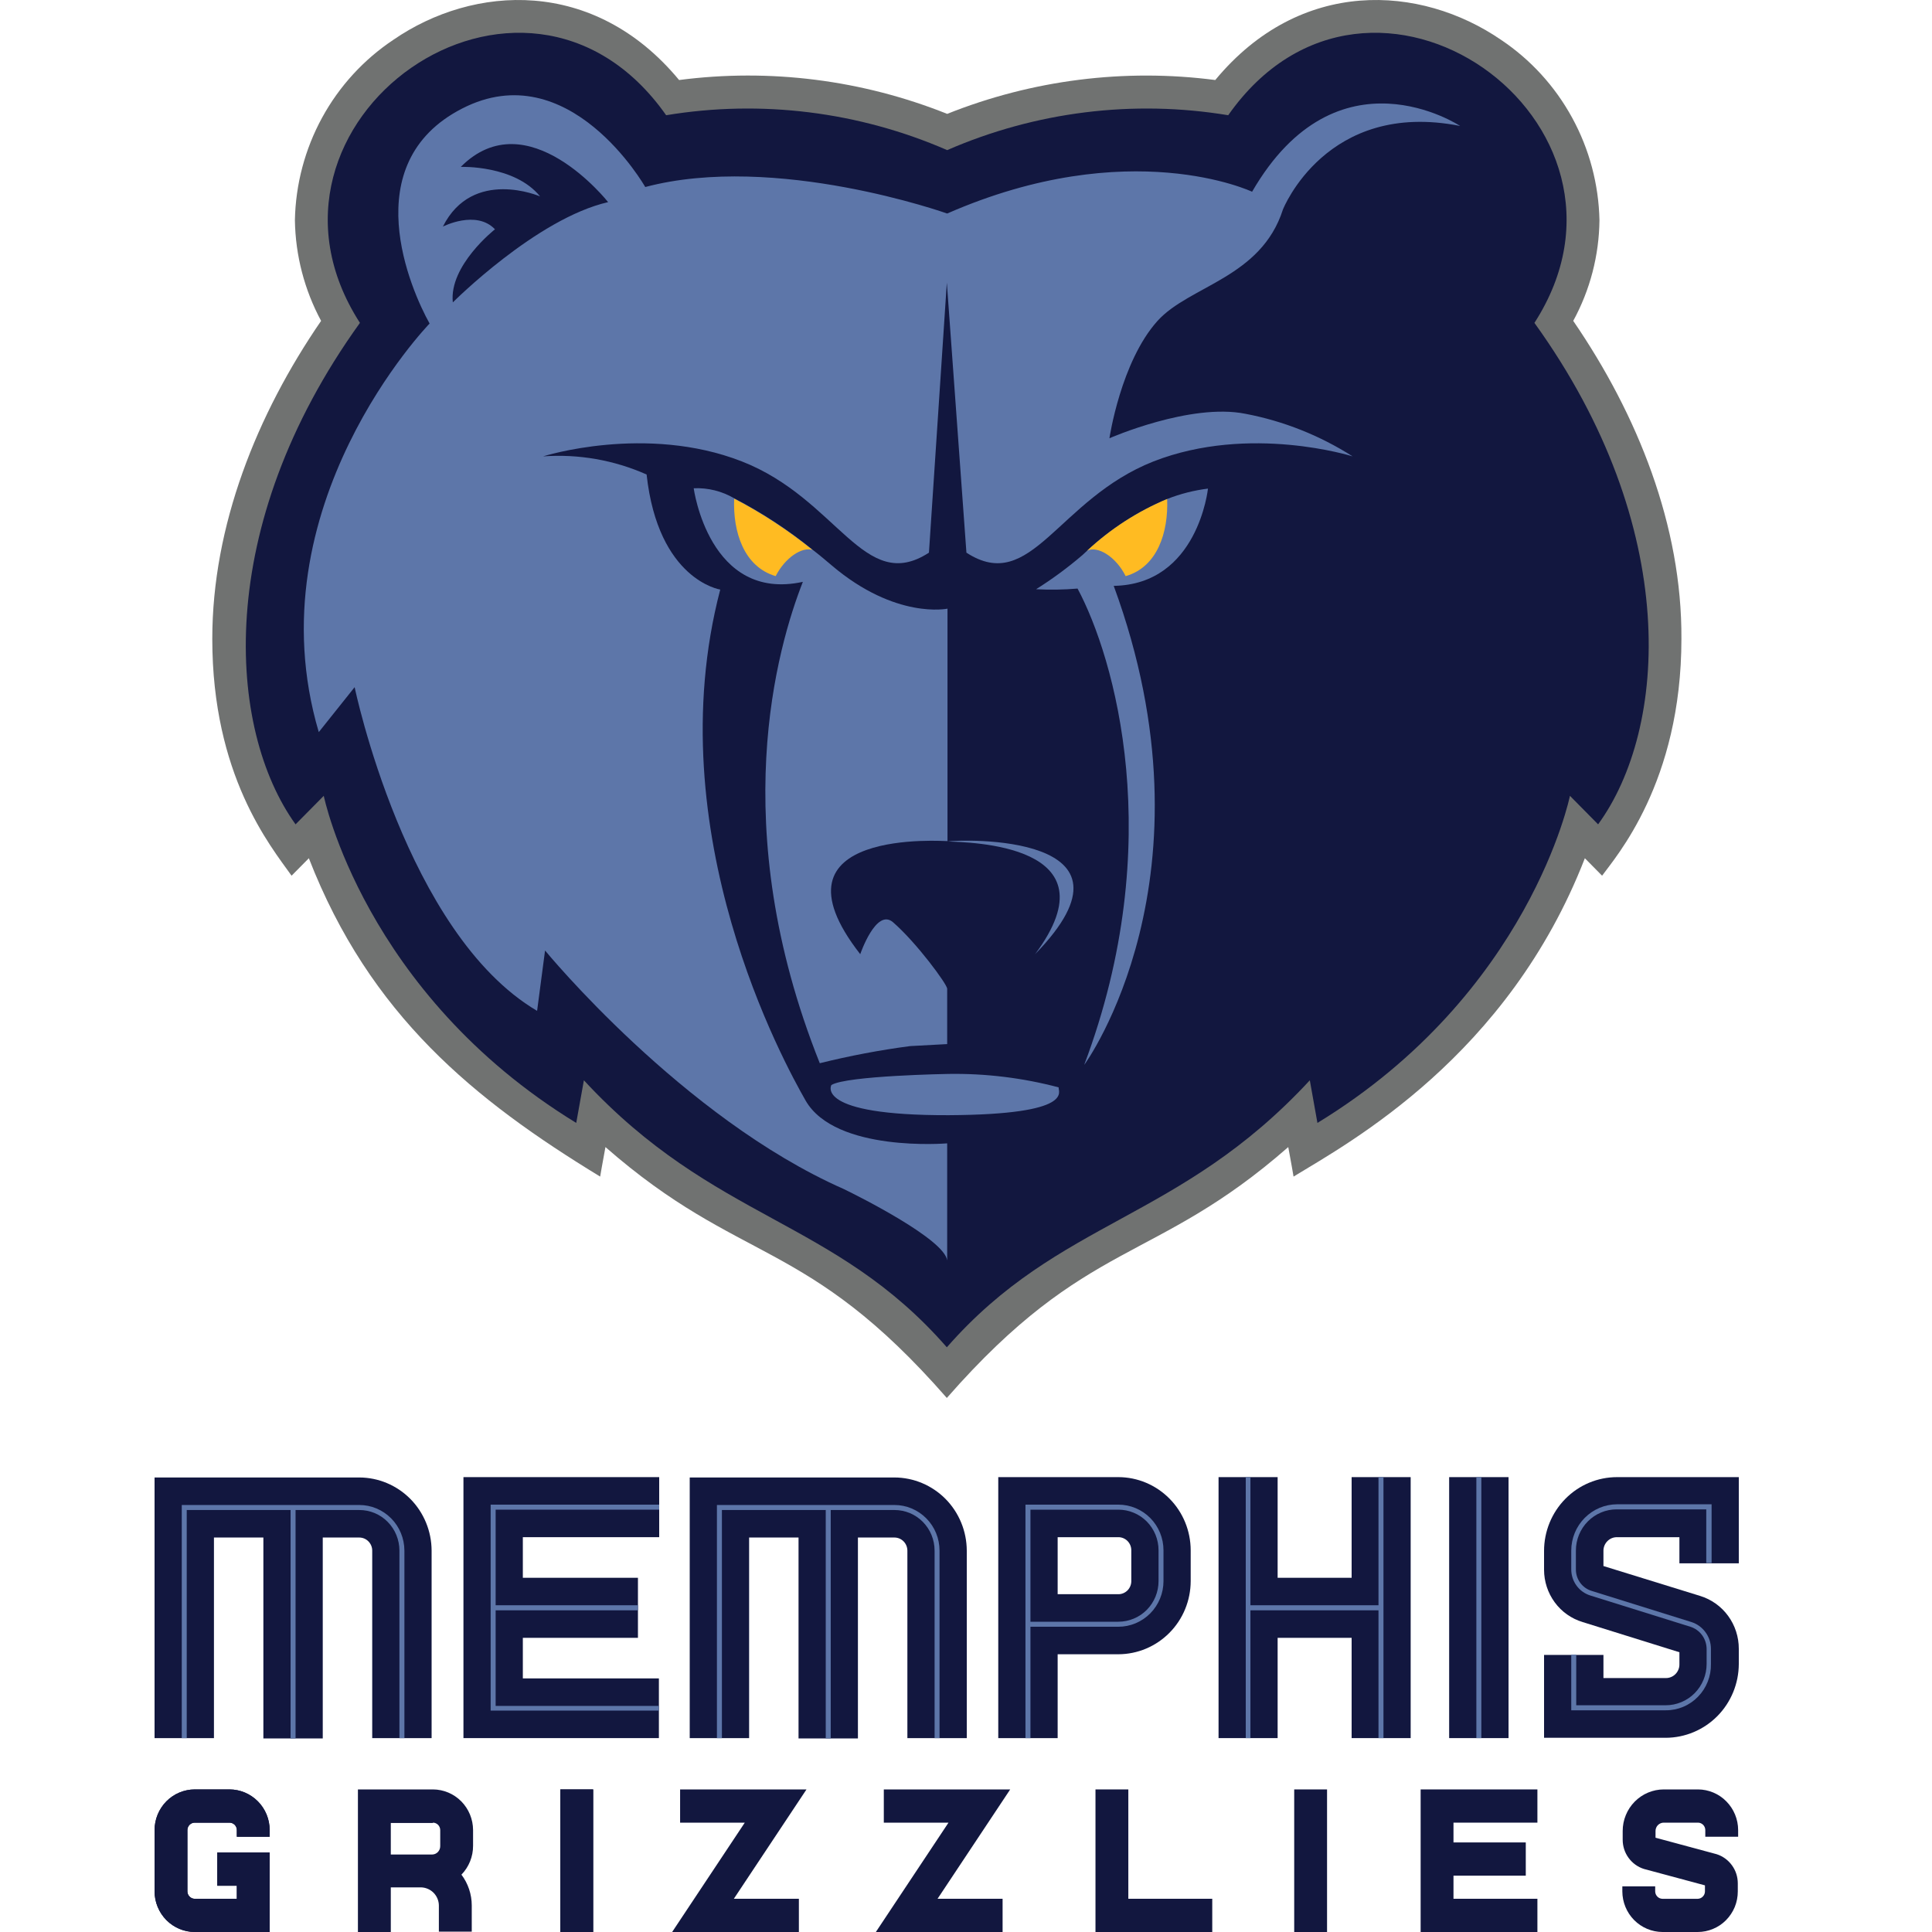 <svg width="50" height="50" viewBox="0 0 50 50" fill="none" xmlns="http://www.w3.org/2000/svg">
<g clip-path="url(#clip0_238_1273)">
<path d="M12.243 47.361C12.242 47.083 12.132 46.816 11.938 46.619C11.743 46.422 11.479 46.311 11.204 46.31H9.263V50H10.114V48.845H10.903C11.024 48.85 11.139 48.901 11.224 48.988C11.308 49.075 11.357 49.192 11.358 49.314V49.991H12.209V49.314C12.209 49.026 12.115 48.745 11.942 48.516C12.136 48.316 12.244 48.048 12.243 47.769L12.243 47.361ZM11.204 47.17C11.254 47.17 11.302 47.191 11.337 47.226C11.372 47.262 11.392 47.31 11.393 47.361V47.778C11.393 47.806 11.388 47.834 11.377 47.861C11.366 47.887 11.351 47.911 11.331 47.932C11.311 47.952 11.287 47.968 11.261 47.979C11.235 47.989 11.207 47.995 11.178 47.995H10.114V47.179H11.204L11.204 47.17Z" fill="#12173F"/>
<path d="M31.373 50H28.351V46.31H29.201V49.14H31.373V50Z" fill="#12173F"/>
<path d="M39.788 47.17V46.31H36.766V50H39.788V49.14H37.616V48.542H39.487V47.682H37.616V47.17H39.788Z" fill="#12173F"/>
<path d="M20.675 50H17.395L19.275 47.17H17.601V46.31H20.872L18.992 49.14H20.675V50Z" fill="#12173F"/>
<path d="M25.947 50H22.667L24.547 47.17H22.873V46.31H26.144L24.264 49.14H25.947V50Z" fill="#12173F"/>
<path d="M34.344 46.31H33.494V50H34.344V46.31Z" fill="#12173F"/>
<path d="M15.351 46.31H14.501V50H15.351V46.31Z" fill="#12173F"/>
<path d="M15.351 46.31H14.501V50H15.351V46.31Z" fill="#12173F"/>
<path d="M28.944 38.228H25.835V44.982H27.372V42.812H28.944C29.439 42.811 29.915 42.611 30.266 42.256C30.617 41.902 30.814 41.421 30.815 40.919V40.121C30.814 39.619 30.617 39.138 30.266 38.784C29.915 38.429 29.44 38.229 28.944 38.228ZM29.278 40.919C29.278 41.009 29.243 41.095 29.18 41.159C29.117 41.222 29.032 41.258 28.944 41.258H27.372V39.782H28.944C29.032 39.782 29.117 39.818 29.18 39.881C29.243 39.945 29.278 40.031 29.278 40.121V40.919Z" fill="#12173F"/>
<path d="M26.668 44.982H26.539V38.94H28.944C29.253 38.94 29.55 39.065 29.769 39.286C29.988 39.508 30.111 39.808 30.111 40.121V40.919C30.111 41.232 29.988 41.532 29.769 41.754C29.55 41.975 29.253 42.1 28.944 42.1H26.668L26.668 44.982ZM26.668 41.97H28.944C29.08 41.97 29.215 41.943 29.341 41.89C29.468 41.838 29.582 41.76 29.679 41.663C29.775 41.565 29.852 41.449 29.904 41.322C29.956 41.194 29.983 41.057 29.983 40.919V40.121C29.983 39.983 29.956 39.846 29.904 39.718C29.852 39.591 29.775 39.475 29.679 39.377C29.582 39.28 29.468 39.202 29.341 39.15C29.215 39.097 29.08 39.07 28.944 39.07H26.668V41.97Z" fill="#5D76A9"/>
<path d="M17.06 39.782V38.228H11.994V44.982H17.052V43.437H13.531V42.387H16.51V40.833H13.531V39.782H17.06Z" fill="#12173F"/>
<path d="M17.06 39.07V38.94H12.698V44.27H17.052V44.149H12.827V41.675H16.51V41.544H12.827V39.07H17.06Z" fill="#5D76A9"/>
<path d="M23.148 38.237H17.85V44.982H19.387V39.791H20.666V44.991H22.203V39.791H23.148C23.236 39.791 23.322 39.827 23.384 39.89C23.447 39.953 23.482 40.04 23.483 40.129V44.982H25.02V40.129C25.018 39.628 24.821 39.147 24.47 38.792C24.119 38.438 23.644 38.238 23.148 38.237Z" fill="#12173F"/>
<path d="M23.148 38.949H18.554V44.982H18.683V39.079H21.37V44.991H21.499V39.079H23.148C23.284 39.079 23.419 39.106 23.546 39.158C23.672 39.211 23.786 39.288 23.883 39.386C23.979 39.484 24.056 39.599 24.108 39.727C24.16 39.855 24.187 39.991 24.187 40.129V44.982H24.315V40.129C24.315 39.816 24.192 39.516 23.973 39.295C23.754 39.074 23.457 38.949 23.148 38.949Z" fill="#5D76A9"/>
<path d="M9.298 38.237H4V44.982H5.537V39.791H6.816V44.991H8.353V39.791H9.298C9.387 39.791 9.472 39.827 9.534 39.89C9.597 39.953 9.633 40.04 9.633 40.129V44.982H11.17V40.129C11.168 39.628 10.971 39.147 10.62 38.792C10.269 38.438 9.794 38.238 9.298 38.237Z" fill="#12173F"/>
<path d="M9.298 38.949H4.704V44.982H4.833V39.079H7.52V44.991H7.649V39.079H9.298C9.434 39.079 9.57 39.106 9.696 39.158C9.822 39.211 9.937 39.288 10.033 39.386C10.13 39.484 10.206 39.599 10.258 39.727C10.31 39.855 10.337 39.991 10.337 40.129V44.982H10.466V40.129C10.465 39.816 10.342 39.516 10.123 39.295C9.904 39.074 9.607 38.949 9.298 38.949Z" fill="#5D76A9"/>
<path d="M39.041 38.228H37.504V44.982H39.041V38.228Z" fill="#12173F"/>
<path d="M38.337 38.228H38.208V44.982H38.337V38.228Z" fill="#5D76A9"/>
<path d="M34.98 38.228V40.833H33.065V38.228H31.536V44.982H33.065V42.387H34.98V44.982H36.508V38.228H34.98Z" fill="#12173F"/>
<path d="M35.675 38.228V41.544H32.361V38.228H32.24V44.982H32.361V41.675H35.675V44.982H35.804V38.228H35.675Z" fill="#5D76A9"/>
<path d="M6.979 50H5.039C4.764 49.999 4.5 49.888 4.305 49.691C4.111 49.494 4.001 49.228 4 48.95V47.361C4.001 47.083 4.111 46.816 4.305 46.619C4.5 46.422 4.764 46.311 5.039 46.31H5.941C6.216 46.311 6.479 46.422 6.674 46.619C6.869 46.816 6.979 47.083 6.979 47.361V47.535H6.129V47.361C6.129 47.31 6.109 47.262 6.074 47.226C6.038 47.191 5.99 47.17 5.941 47.17H5.039C4.989 47.17 4.941 47.191 4.906 47.226C4.871 47.262 4.85 47.31 4.85 47.361V48.95C4.85 49 4.871 49.048 4.906 49.084C4.941 49.12 4.989 49.14 5.039 49.141H6.129V48.802H5.623V47.943H6.979L6.979 50Z" fill="#12173F"/>
<path d="M6.979 50H5.039C4.764 49.999 4.5 49.888 4.305 49.691C4.111 49.494 4.001 49.228 4 48.95V47.361C4.001 47.083 4.111 46.816 4.305 46.619C4.5 46.422 4.764 46.311 5.039 46.31H5.941C6.216 46.311 6.479 46.422 6.674 46.619C6.869 46.816 6.979 47.083 6.979 47.361V47.535H6.129V47.361C6.129 47.31 6.109 47.262 6.074 47.226C6.038 47.191 5.99 47.17 5.941 47.17H5.039C4.989 47.17 4.941 47.191 4.906 47.226C4.871 47.262 4.85 47.31 4.85 47.361V48.95C4.85 49 4.871 49.048 4.906 49.084C4.941 49.12 4.989 49.14 5.039 49.141H6.129V48.802H5.623V47.943H6.979L6.979 50Z" fill="#12173F"/>
<path d="M43.935 50H43.025C42.75 49.999 42.486 49.888 42.291 49.691C42.097 49.495 41.987 49.228 41.986 48.95V48.819H42.836V48.95C42.837 49 42.857 49.048 42.892 49.084C42.927 49.12 42.975 49.14 43.025 49.141H43.935C43.985 49.14 44.033 49.12 44.068 49.084C44.104 49.048 44.124 49 44.124 48.95V48.793L42.544 48.368C42.385 48.318 42.246 48.217 42.147 48.081C42.048 47.946 41.995 47.781 41.995 47.613V47.387C41.995 47.245 42.022 47.105 42.076 46.975C42.129 46.844 42.208 46.726 42.306 46.626C42.405 46.526 42.523 46.446 42.652 46.392C42.781 46.338 42.92 46.31 43.059 46.31H43.944C44.219 46.311 44.483 46.422 44.677 46.619C44.872 46.816 44.982 47.083 44.983 47.361V47.535H44.133V47.361C44.132 47.31 44.112 47.262 44.077 47.226C44.041 47.191 43.994 47.17 43.944 47.17H43.059C43.031 47.17 43.003 47.175 42.977 47.186C42.951 47.197 42.927 47.213 42.907 47.233C42.887 47.253 42.871 47.277 42.861 47.303C42.85 47.33 42.844 47.358 42.845 47.387V47.56L44.425 47.986C44.584 48.036 44.723 48.137 44.822 48.273C44.921 48.408 44.974 48.572 44.974 48.741V48.95C44.974 49.088 44.948 49.224 44.896 49.352C44.843 49.479 44.767 49.595 44.67 49.693C44.574 49.791 44.459 49.868 44.333 49.92C44.207 49.973 44.072 50 43.935 50Z" fill="#12173F"/>
<path d="M43.111 44.974H39.96V42.829H41.497V43.428H43.111C43.157 43.429 43.203 43.42 43.246 43.402C43.289 43.385 43.328 43.358 43.361 43.325C43.394 43.292 43.42 43.252 43.437 43.209C43.455 43.166 43.464 43.119 43.463 43.072V42.76L40.956 41.978C40.668 41.891 40.415 41.712 40.236 41.468C40.057 41.224 39.96 40.928 39.96 40.624V40.138C39.96 39.632 40.159 39.146 40.513 38.788C40.867 38.429 41.348 38.228 41.849 38.228H45V40.459H43.463V39.782H41.849C41.802 39.782 41.756 39.79 41.713 39.808C41.67 39.826 41.631 39.852 41.599 39.885C41.566 39.918 41.54 39.958 41.522 40.001C41.505 40.045 41.496 40.091 41.497 40.138V40.529L43.995 41.301C44.287 41.39 44.542 41.571 44.723 41.818C44.904 42.065 45.001 42.365 45 42.673V43.064C44.998 43.57 44.799 44.055 44.445 44.413C44.091 44.77 43.611 44.972 43.111 44.974Z" fill="#12173F"/>
<path d="M43.111 44.262H40.664V42.821H40.793V44.132H43.111C43.25 44.132 43.387 44.104 43.515 44.05C43.643 43.997 43.76 43.918 43.858 43.819C43.956 43.72 44.034 43.602 44.087 43.472C44.14 43.343 44.167 43.204 44.167 43.064V42.673C44.166 42.545 44.125 42.42 44.049 42.317C43.974 42.214 43.867 42.138 43.746 42.1L41.162 41.293C41.018 41.249 40.891 41.16 40.802 41.038C40.712 40.916 40.664 40.768 40.664 40.616V40.129C40.664 39.812 40.789 39.508 41.012 39.283C41.234 39.059 41.535 38.932 41.849 38.931H44.296V40.451H44.158V39.062H41.84C41.701 39.062 41.564 39.089 41.436 39.143C41.308 39.196 41.191 39.275 41.093 39.374C40.995 39.473 40.917 39.591 40.864 39.721C40.811 39.85 40.784 39.989 40.784 40.129V40.616C40.783 40.74 40.822 40.861 40.895 40.961C40.968 41.061 41.07 41.135 41.188 41.171L43.772 41.978C43.919 42.024 44.047 42.117 44.138 42.242C44.23 42.367 44.279 42.518 44.279 42.673V43.064C44.282 43.22 44.254 43.376 44.196 43.522C44.139 43.667 44.053 43.8 43.944 43.911C43.836 44.023 43.706 44.112 43.563 44.172C43.42 44.232 43.266 44.263 43.111 44.262Z" fill="#5D76A9"/>
<path d="M40.715 8.304C41.151 7.506 41.384 6.611 41.394 5.699C41.374 4.771 41.132 3.86 40.687 3.047C40.243 2.233 39.611 1.541 38.844 1.029C36.766 -0.395 33.657 -0.594 31.451 2.071C29.102 1.766 26.715 2.068 24.513 2.947C22.311 2.067 19.924 1.765 17.575 2.071C15.368 -0.594 12.252 -0.395 10.182 1.029C9.414 1.54 8.78 2.232 8.336 3.045C7.892 3.859 7.65 4.77 7.632 5.699C7.646 6.61 7.879 7.504 8.31 8.304C6.645 10.726 5.494 13.608 5.494 16.534C5.494 20.058 6.988 21.881 7.546 22.663L7.993 22.211C9.573 26.274 12.269 28.462 15.532 30.45C15.532 30.45 15.6 30.05 15.669 29.686C19.181 32.759 20.855 32.004 24.504 36.179C28.145 32.021 29.862 32.733 33.34 29.686C33.408 30.042 33.477 30.45 33.477 30.45C34.928 29.564 39.024 27.342 41.016 22.211L41.462 22.663C41.806 22.185 43.515 20.258 43.515 16.534C43.532 13.608 42.381 10.735 40.715 8.304Z" fill="#707271"/>
<path d="M39.711 8.356C43.06 3.156 35.461 -2.253 31.786 2.982C29.326 2.575 26.802 2.889 24.513 3.885C22.224 2.889 19.7 2.575 17.24 2.982C13.557 -2.253 5.966 3.156 9.315 8.356C5.503 13.652 5.881 18.878 7.649 21.334L8.379 20.596C8.379 20.596 9.418 25.701 14.913 29.061L15.111 27.958C18.494 31.613 21.585 31.526 24.504 34.868C27.424 31.535 30.515 31.613 33.898 27.958L34.095 29.061C39.591 25.71 40.63 20.596 40.63 20.596L41.359 21.334C43.154 18.869 43.532 13.66 39.711 8.356Z" fill="#12173F"/>
<path d="M24.547 27.793C24.547 27.793 21.911 27.837 21.516 28.08C21.516 28.08 21.061 28.87 24.547 28.861C27.862 28.844 27.372 28.236 27.398 28.141C26.468 27.895 25.509 27.778 24.547 27.793Z" fill="#5D76A9"/>
<path d="M22.263 24.694C22.263 24.694 22.675 23.487 23.113 23.869C23.723 24.399 24.513 25.475 24.513 25.588V27.021L23.551 27.073C22.765 27.177 21.986 27.325 21.216 27.516C18.76 21.369 20.125 16.725 20.778 15.058C18.348 15.588 17.953 12.636 17.953 12.636C18.32 12.62 18.683 12.71 19 12.896C19.718 13.27 20.397 13.715 21.027 14.225C21.207 14.363 21.37 14.502 21.525 14.633C23.182 16.039 24.521 15.752 24.521 15.752V21.768C24.513 21.777 19.687 21.395 22.263 24.694Z" fill="#5D76A9"/>
<path d="M26.788 24.694C29.862 21.543 24.848 21.725 24.53 21.777C25.045 21.803 28.926 21.829 26.788 24.694Z" fill="#5D76A9"/>
<path d="M28.823 15.162C31.588 22.689 28.085 27.533 28.059 27.559C30.231 21.795 28.84 17.011 27.887 15.232C27.53 15.262 27.172 15.268 26.814 15.249C27.239 14.982 27.644 14.683 28.025 14.355C28.059 14.32 28.093 14.294 28.136 14.251C28.743 13.686 29.444 13.233 30.206 12.914C30.545 12.78 30.9 12.69 31.262 12.645C31.262 12.645 31.004 15.127 28.823 15.162Z" fill="#5D76A9"/>
<path d="M33.202 5.422C33.202 5.422 34.327 2.574 37.788 3.26C37.788 3.26 34.611 1.151 32.404 4.962C32.404 4.962 29.235 3.46 24.513 5.526C24.513 5.526 20.074 3.946 16.699 4.84C16.699 4.84 14.733 1.385 11.96 2.809C9.186 4.232 10.637 7.514 11.118 8.373C11.118 8.373 6.524 13.105 8.25 18.947L9.178 17.784C9.178 17.784 10.5 24.156 13.9 26.161L14.106 24.599C14.106 24.599 17.661 28.931 21.834 30.771C22.229 30.962 24.444 32.073 24.513 32.62V29.59C24.513 29.59 21.619 29.834 20.847 28.479C20.323 27.559 16.991 21.552 18.64 15.258C18.64 15.258 17.034 15.014 16.734 12.28C15.892 11.906 14.972 11.745 14.055 11.811C14.055 11.811 16.708 10.969 19.198 11.941C21.688 12.914 22.358 15.396 24.041 14.303L24.504 7.314L25.011 14.303C26.694 15.396 27.364 12.922 29.854 11.941C32.344 10.969 35.006 11.811 35.006 11.811C34.158 11.271 33.217 10.896 32.232 10.709C30.807 10.422 28.712 11.342 28.712 11.342C28.712 11.342 29.004 9.363 29.957 8.304C30.781 7.392 32.636 7.193 33.202 5.422ZM11.719 7.826C11.616 6.871 12.81 5.934 12.81 5.934C12.32 5.422 11.462 5.864 11.462 5.864C12.235 4.328 13.977 5.083 13.977 5.083C13.316 4.267 11.925 4.319 11.925 4.319C13.651 2.583 15.738 5.231 15.738 5.231C13.883 5.656 11.719 7.826 11.719 7.826Z" fill="#5D76A9"/>
<path d="M21.027 14.233C20.761 14.146 20.323 14.424 20.074 14.91C19.249 14.667 18.966 13.764 19 12.905C19.718 13.279 20.396 13.723 21.027 14.233Z" fill="#FFBB22"/>
<path d="M29.132 14.91C28.875 14.398 28.402 14.12 28.136 14.251C28.743 13.686 29.444 13.233 30.206 12.914C30.24 13.773 29.956 14.676 29.132 14.91Z" fill="#FFBB22"/>
</g>
<defs>
<clipPath id="clip0_238_1273">
<rect width="41" height="50" fill="white" transform="translate(4)"/>
</clipPath>
</defs>
</svg>
